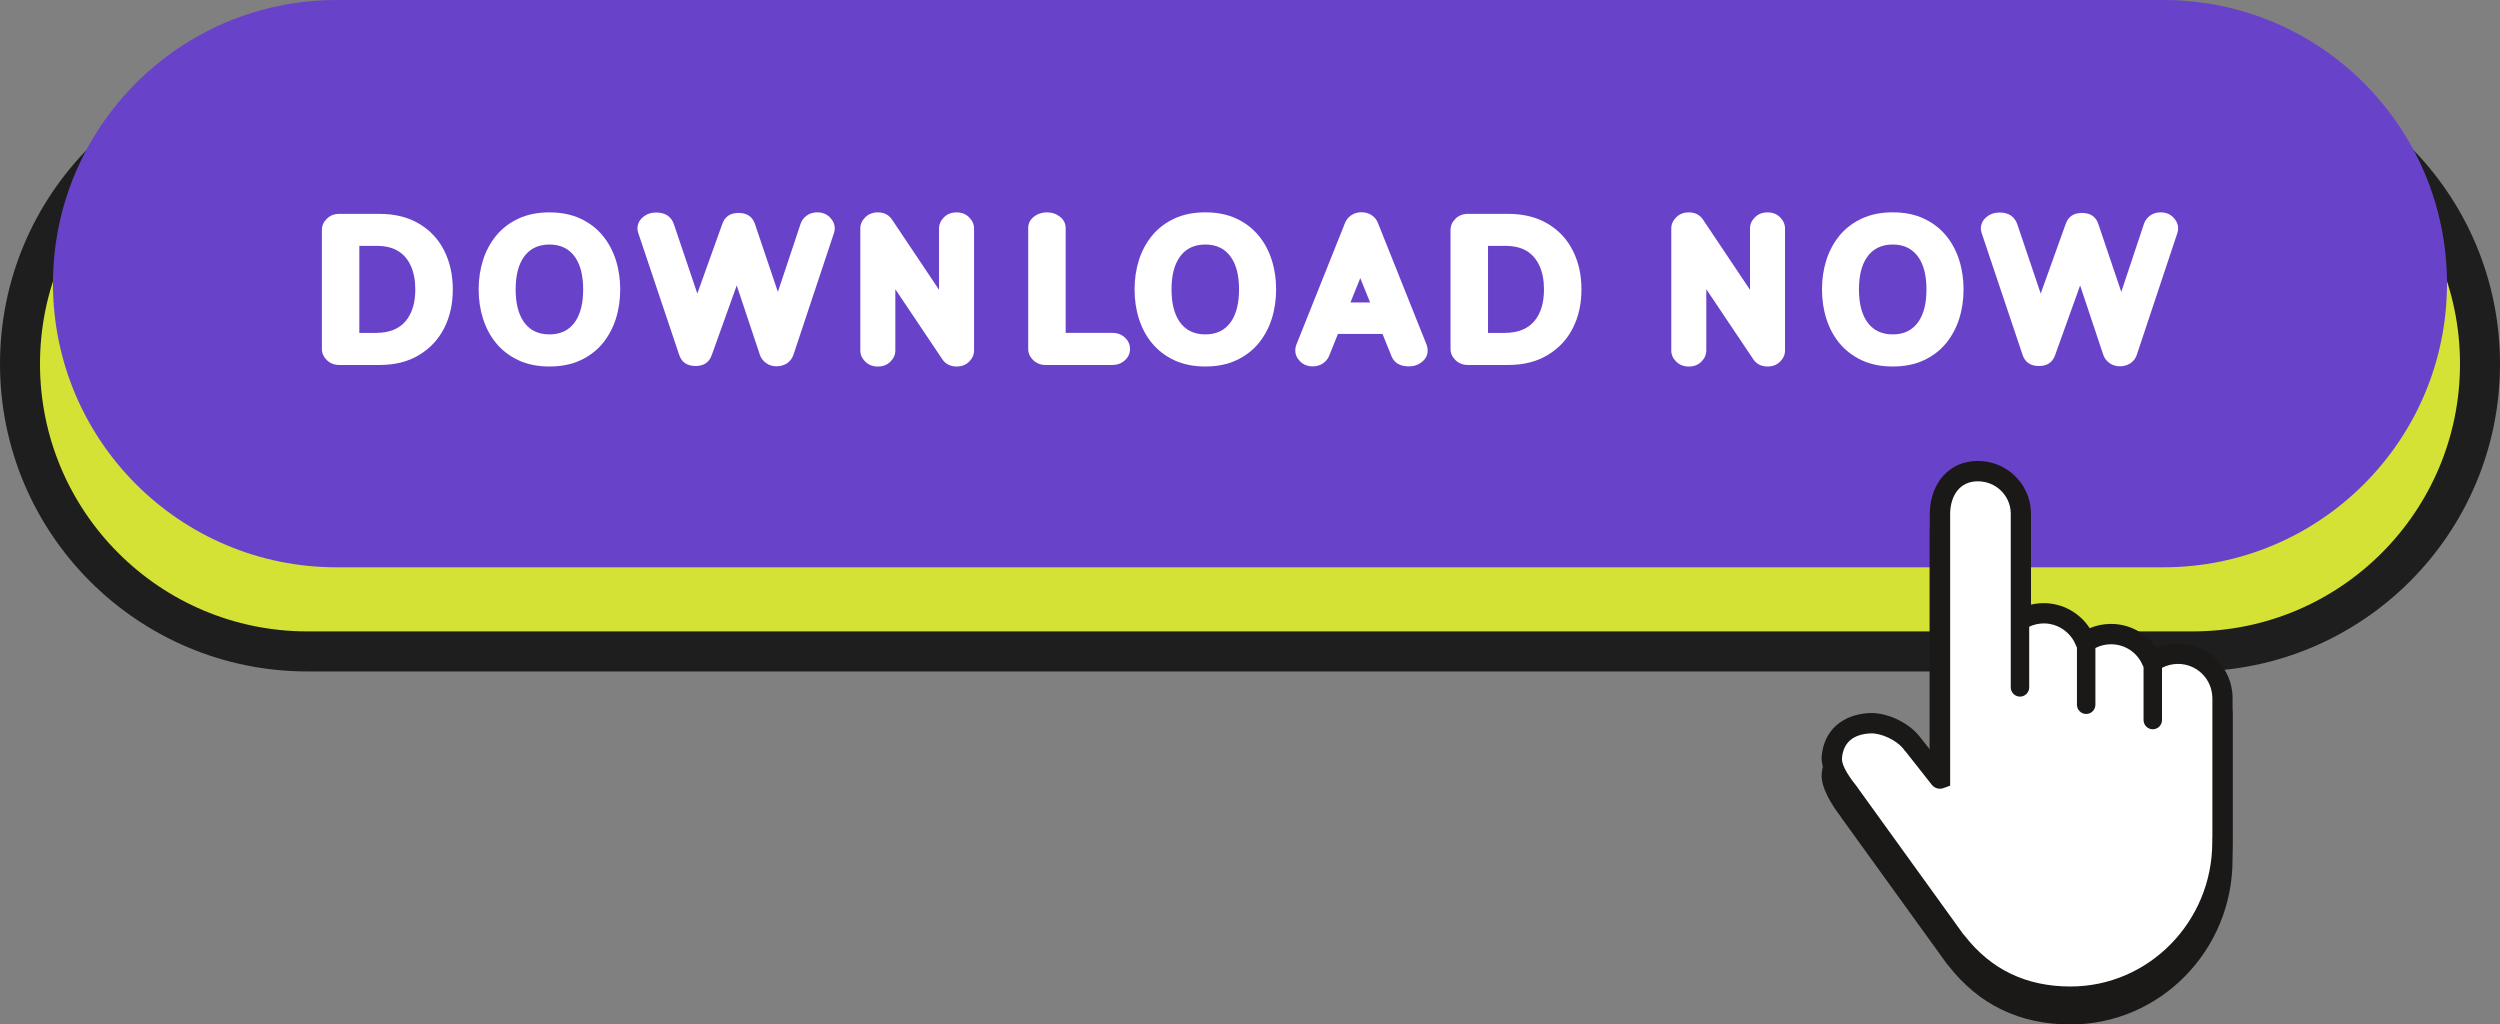 <?xml version="1.0" encoding="UTF-8" standalone="no"?><svg xmlns="http://www.w3.org/2000/svg" xmlns:xlink="http://www.w3.org/1999/xlink" fill="#000000" height="248.7" preserveAspectRatio="xMidYMid meet" version="1" viewBox="0.0 0.0 606.9 248.7" width="606.9" zoomAndPan="magnify"><rect x="0.0" y="0.0" width="606.9" height="248.7" fill="#808080" stroke="none"/><g><g><g id="change1_1"><path d="M532.26,158.14H74.65c-38.55,0-69.79-31.25-69.79-69.79l0,0c0-38.55,31.25-69.79,69.79-69.79h457.6 c38.55,0,69.79,31.25,69.79,69.79l0,0C602.05,126.9,570.8,158.14,532.26,158.14z" fill="#d4e236"/></g><g id="change2_1"><path d="M532.26,163H74.65C33.42,163,0,129.57,0,88.34l0,0c0-41.23,33.42-74.65,74.65-74.65h457.6 c41.23,0,74.65,33.42,74.65,74.65l0,0C606.91,129.57,573.49,163,532.26,163z M74.65,23.4c-35.87,0-64.94,29.08-64.94,64.94l0,0 c0,35.87,29.08,64.94,64.94,64.94h457.6c35.87,0,64.94-29.08,64.94-64.94l0,0c0-35.87-29.08-64.94-64.94-64.94 C532.25,23.4,74.65,23.4,74.65,23.4z" fill="#1e1e1e"/></g><g id="change3_1"><path d="M525.17,137.72H81.71c-38.03,0-68.85-30.82-68.85-68.85l0,0C12.85,30.82,43.68,0,81.71,0h443.47 c38.03,0,68.85,30.82,68.85,68.85l0,0C594.03,106.88,563.2,137.72,525.17,137.72z" fill="#6843ca"/></g><g fill="#ffffff" id="change4_2"><path d="M92.1,88.6h-9.72c-1.24,0-2.25-0.4-3.05-1.19s-1.19-1.69-1.19-2.69V55.8c0-1.01,0.4-1.9,1.19-2.69 c0.79-0.79,1.81-1.19,3.05-1.19h9.71c3.77,0,7,0.8,9.68,2.41c2.69,1.61,4.71,3.8,6.08,6.55c1.38,2.75,2.07,5.88,2.07,9.36 c0,3.51-0.68,6.64-2.07,9.37c-1.38,2.75-3.41,4.93-6.08,6.55C99.09,87.8,95.87,88.6,92.1,88.6z M91.46,80.81 c3.1-0.04,5.44-0.98,7.01-2.85s2.35-4.44,2.35-7.71c0-2.18-0.36-4.08-1.07-5.67c-0.72-1.59-1.76-2.82-3.11-3.64 c-1.36-0.84-3.09-1.25-5.17-1.25h-4.24v21.14h4.22L91.46,80.81L91.46,80.81z"/><path d="M133.39,88.97c-2.84,0-5.35-0.5-7.52-1.51c-2.17-1.01-3.96-2.39-5.4-4.12s-2.49-3.72-3.2-5.95 c-0.71-2.22-1.07-4.6-1.07-7.12c0-2.52,0.35-4.89,1.06-7.13c0.71-2.23,1.78-4.21,3.2-5.95c1.43-1.73,3.23-3.11,5.4-4.12 s4.67-1.51,7.52-1.51c2.84,0,5.35,0.5,7.52,1.51s3.98,2.39,5.4,4.12c1.43,1.73,2.49,3.72,3.2,5.95c0.71,2.23,1.06,4.61,1.06,7.13 c0,2.52-0.35,4.89-1.06,7.13c-0.71,2.23-1.78,4.21-3.2,5.95c-1.43,1.73-3.23,3.11-5.4,4.12 C138.74,88.47,136.23,88.97,133.39,88.97z M133.39,81.18c2.79,0,4.89-1.07,6.31-3.2c1.25-1.89,1.87-4.45,1.87-7.71 c0-3.27-0.62-5.85-1.87-7.71c-1.42-2.13-3.53-3.2-6.31-3.2c-2.8,0-4.92,1.07-6.34,3.2c-1.25,1.87-1.87,4.44-1.87,7.71 c0,3.25,0.62,5.82,1.87,7.71C128.47,80.11,130.59,81.18,133.39,81.18z"/><path d="M188.53,88.92c-0.97,0-1.82-0.26-2.54-0.77c-0.72-0.52-1.23-1.18-1.51-1.98l-5.63-16.88l-6.06,16.9 c-0.62,1.77-1.92,2.66-3.93,2.66c-2.05,0-3.38-0.9-3.98-2.7l-9.92-29.54c-0.13-0.36-0.21-0.74-0.21-1.1 c0-1.12,0.45-2.05,1.34-2.8s1.96-1.12,3.19-1.12c2.23,0,3.68,0.97,4.34,2.91l5.66,16.77l6.08-16.95 c0.63-1.76,1.95-2.63,3.93-2.63c2.05,0,3.38,0.89,3.98,2.69l5.57,16.48l5.51-16.53c0.27-0.8,0.76-1.46,1.48-1.99 c0.72-0.53,1.59-0.79,2.57-0.79c1.24,0,2.25,0.4,3.05,1.2c0.79,0.8,1.19,1.7,1.19,2.7c0,0.39-0.06,0.75-0.18,1.1l-9.87,29.65 c-0.28,0.8-0.79,1.46-1.51,1.98C190.35,88.66,189.5,88.92,188.53,88.92z"/><path d="M232.23,88.97c-1.52,0-2.69-0.59-3.49-1.78l-11.39-16.98V85.1c0,1.01-0.4,1.9-1.19,2.69 s-1.81,1.19-3.05,1.19s-2.26-0.4-3.06-1.19s-1.2-1.69-1.2-2.69V55.46c0-1.02,0.4-1.92,1.2-2.71s1.82-1.19,3.06-1.19 c1.52,0,2.67,0.59,3.46,1.78l11.39,17.01V55.46c0-1.01,0.4-1.9,1.19-2.7c0.79-0.8,1.82-1.2,3.07-1.2c1.24,0,2.25,0.4,3.05,1.2 c0.79,0.8,1.19,1.7,1.19,2.7V85.1c0,1.01-0.4,1.9-1.19,2.69C234.49,88.58,233.47,88.97,232.23,88.97z"/><path d="M270,88.6h-16.15c-1.24,0-2.25-0.4-3.05-1.19s-1.19-1.69-1.19-2.69V55.37c0-1.12,0.45-2.04,1.37-2.75 c0.9-0.72,1.98-1.07,3.19-1.07c1.2,0,2.26,0.36,3.16,1.07c0.9,0.72,1.37,1.64,1.37,2.75v25.44H270c1.24,0,2.26,0.37,3.09,1.14 c0.81,0.76,1.23,1.68,1.23,2.76c0,1.07-0.41,1.99-1.23,2.74C272.26,88.22,271.24,88.6,270,88.6z"/><path d="M292.61,88.97c-2.84,0-5.35-0.5-7.52-1.51c-2.17-1.01-3.96-2.39-5.4-4.12s-2.49-3.72-3.2-5.95 c-0.71-2.23-1.06-4.61-1.06-7.13s0.35-4.89,1.06-7.13s1.78-4.21,3.2-5.95c1.43-1.73,3.23-3.11,5.4-4.12 c2.17-1.01,4.67-1.51,7.52-1.51c2.84,0,5.35,0.5,7.52,1.51c2.17,1.01,3.96,2.39,5.4,4.12c1.43,1.73,2.49,3.72,3.2,5.95 s1.06,4.61,1.06,7.13c0,2.52-0.35,4.89-1.06,7.13c-0.71,2.23-1.78,4.21-3.2,5.95c-1.43,1.73-3.23,3.11-5.4,4.12 C297.95,88.47,295.45,88.97,292.61,88.97z M292.61,81.18c2.79,0,4.89-1.07,6.31-3.2c1.25-1.89,1.87-4.45,1.87-7.71 c0-3.27-0.62-5.85-1.87-7.71c-1.42-2.13-3.53-3.2-6.31-3.2c-2.8,0-4.92,1.07-6.34,3.2c-1.25,1.87-1.87,4.44-1.87,7.71 c0,3.25,0.62,5.82,1.87,7.71C287.69,80.11,289.81,81.18,292.61,81.18z"/><path d="M324.79,81.08l-2.13,5.31c-0.3,0.74-0.8,1.34-1.51,1.83c-0.71,0.48-1.54,0.72-2.47,0.72 c-1.24,0-2.25-0.4-3.05-1.19c-0.79-0.79-1.19-1.7-1.19-2.71c0-0.45,0.08-0.89,0.25-1.33l11.84-29.62c0.3-0.75,0.8-1.37,1.51-1.85 c0.71-0.48,1.54-0.71,2.47-0.71s1.76,0.23,2.47,0.71s1.21,1.08,1.51,1.85l11.84,29.62c0.17,0.44,0.25,0.89,0.25,1.36 c0,1.1-0.45,2.03-1.36,2.76c-0.9,0.75-1.96,1.11-3.18,1.11c-2.17,0-3.59-0.84-4.26-2.51l-2.16-5.36h-10.83V81.08z M332.6,73.42 l-2.38-5.91l-2.38,5.91H332.6z"/><path d="M366.08,88.6h-9.71c-1.24,0-2.25-0.4-3.05-1.19s-1.19-1.69-1.19-2.69V55.8c0-1.01,0.4-1.9,1.19-2.69 c0.79-0.79,1.81-1.19,3.05-1.19h9.71c3.77,0,7,0.8,9.68,2.41s4.71,3.8,6.08,6.55c1.38,2.75,2.07,5.88,2.07,9.36 c0,3.51-0.68,6.64-2.07,9.37c-1.38,2.75-3.41,4.93-6.08,6.55C373.08,87.8,369.85,88.6,366.08,88.6z M365.46,80.81 c3.1-0.04,5.44-0.98,7.01-2.85s2.35-4.44,2.35-7.71c0-2.18-0.36-4.08-1.07-5.67c-0.72-1.59-1.76-2.82-3.11-3.64 c-1.36-0.84-3.09-1.25-5.17-1.25h-4.24v21.14h4.22L365.46,80.81L365.46,80.81z"/><path d="M429.1,88.97c-1.52,0-2.69-0.59-3.49-1.78l-11.39-16.98V85.1c0,1.01-0.4,1.9-1.19,2.69 s-1.81,1.19-3.05,1.19s-2.26-0.4-3.06-1.19s-1.2-1.69-1.2-2.69V55.46c0-1.02,0.4-1.92,1.2-2.71c0.8-0.79,1.82-1.19,3.06-1.19 c1.52,0,2.67,0.59,3.46,1.78l11.39,17.01V55.46c0-1.01,0.4-1.9,1.19-2.7s1.82-1.2,3.07-1.2c1.24,0,2.25,0.4,3.05,1.2 c0.79,0.8,1.19,1.7,1.19,2.7V85.1c0,1.01-0.4,1.9-1.19,2.69C431.34,88.58,430.32,88.97,429.1,88.97z"/><path d="M459.49,88.97c-2.84,0-5.35-0.5-7.52-1.51c-2.17-1.01-3.96-2.39-5.4-4.12s-2.49-3.72-3.2-5.95 c-0.71-2.23-1.06-4.61-1.06-7.13s0.35-4.89,1.06-7.13c0.71-2.23,1.78-4.21,3.2-5.95c1.43-1.73,3.23-3.11,5.4-4.12 c2.17-1.01,4.67-1.51,7.52-1.51s5.35,0.5,7.52,1.51c2.17,1.01,3.96,2.39,5.4,4.12c1.43,1.73,2.49,3.72,3.2,5.95 c0.71,2.23,1.06,4.61,1.06,7.13c0,2.52-0.35,4.89-1.06,7.13c-0.71,2.23-1.78,4.21-3.2,5.95c-1.43,1.73-3.23,3.11-5.4,4.12 S462.33,88.97,459.49,88.97z M459.49,81.18c2.79,0,4.89-1.07,6.31-3.2c1.25-1.89,1.87-4.45,1.87-7.71c0-3.27-0.62-5.85-1.87-7.71 c-1.42-2.13-3.53-3.2-6.31-3.2c-2.8,0-4.92,1.07-6.34,3.2c-1.25,1.87-1.87,4.44-1.87,7.71c0,3.25,0.62,5.82,1.87,7.71 C454.57,80.11,456.69,81.18,459.49,81.18z"/><path d="M514.65,88.92c-0.97,0-1.82-0.26-2.54-0.77c-0.72-0.52-1.23-1.18-1.51-1.98l-5.63-16.88l-6.06,16.9 c-0.62,1.77-1.92,2.66-3.93,2.66c-2.05,0-3.38-0.9-3.98-2.7l-9.92-29.54c-0.13-0.36-0.21-0.74-0.21-1.1 c0-1.12,0.45-2.05,1.34-2.8c0.89-0.75,1.96-1.12,3.19-1.12c2.23,0,3.68,0.97,4.34,2.91l5.66,16.77l6.08-16.95 c0.63-1.76,1.95-2.63,3.93-2.63c2.05,0,3.38,0.89,3.98,2.69l5.57,16.48l5.51-16.53c0.27-0.8,0.76-1.46,1.48-1.99 c0.72-0.53,1.59-0.79,2.57-0.79c1.24,0,2.25,0.4,3.05,1.2c0.79,0.8,1.19,1.7,1.19,2.7c0,0.39-0.06,0.75-0.18,1.1l-9.87,29.65 c-0.28,0.8-0.79,1.46-1.51,1.98C516.45,88.66,515.61,88.92,514.65,88.92z"/></g></g><g id="change5_1"><path d="M541.98,207.85v0.61l-0.01,0.29c0,22.02-17.64,39.95-39.34,39.95c-12.24,0-22.2-4.77-29.56-14.19 l-0.1-0.12c-0.2-0.23-0.28-0.31-0.36-0.43l-0.03-0.03l-25.61-35.48l-0.08-0.14c-0.03-0.04-0.04-0.08-0.06-0.1 c-2-2.57-4.87-7.06-4.6-10.33c0.55-6.38,5.14-10.15,11.55-10.48c4.14-0.21,9.4,2.22,11.99,5.44c0.1,0.08,0.19,0.18,0.26,0.28 l2.44,3.1v-57.63c0.24-6.95,4.64-12.39,11.64-12.39c6.99,0,12.65,5.41,12.92,12.32l0.01,0.2v22.36c1-0.24,2.05-0.36,3.1-0.36 c4.54,0,8.74,2.36,11.16,6.08c1.62-0.68,3.36-1.04,5.16-1.04c4.49,0,8.57,2.23,11,5.84c1.64-0.71,3.43-1.07,5.25-1.07 c6.75,0,12.43,5.05,13.19,11.76c0.06,0.47,0.08,0.99,0.08,1.51v33.86C541.98,207.71,541.98,207.76,541.98,207.85z" fill="#1b1918"/></g><g id="change4_1"><path d="M539.84,169.51c0-0.42-0.03-0.83-0.07-1.23c-0.61-5.39-5.19-9.58-10.74-9.58c-2.31,0-4.45,0.72-6.2,1.96 c-0.01,0.01-0.03,0.01-0.04-0.01c-1.61-3.94-5.48-6.72-10-6.72c-2.3,0-4.41,0.72-6.17,1.93c-0.01,0.01-0.03,0.01-0.04-0.01 c-1.55-4.07-5.49-6.97-10.11-6.97c-2.01,0-3.91,0.55-5.52,1.52c-0.02,0.01-0.04,0-0.04-0.03v-25.94l-0.01-0.05 c-0.19-5.58-4.82-10-10.45-10s-10.27,4.42-10.46,10v0.04v64.54c0,0.03-0.03,0.04-0.05,0.02l-6.77-8.61 c-0.03-0.04-0.07-0.07-0.11-0.09c-2.01-2.62-5.23-4.25-8.82-4.07c-5.16,0.26-9.41,4.36-9.85,9.5c-0.24,2.81,0.64,5.42,2.24,7.42 c0.06,0.09,0.08,0.13,0.17,0.27l26.78,34.07c0.08,0.11,0.13,0.17,0.31,0.37c0.04,0.05,0.12,0.13,0.16,0.19 c6.75,8.67,17.2,13.91,28.93,13.91c20.37,0,36.87-16.78,36.87-37.48c0-0.32,0.01-0.62,0-0.93c0.01-0.06,0-0.07,0-0.1L539.84,169.51 L539.84,169.51L539.84,169.51z" fill="#ffffff"/></g><g id="change5_2"><path d="M541.98,203.37V169.5c0-0.52-0.03-1.04-0.08-1.51c-0.76-6.71-6.44-11.76-13.19-11.76 c-1.82,0-3.6,0.36-5.25,1.07c-2.43-3.61-6.51-5.84-11-5.84c-1.79,0-3.54,0.35-5.16,1.04c-2.41-3.72-6.61-6.08-11.16-6.08 c-1.05,0-2.09,0.12-3.1,0.36v-22.36l-0.01-0.2c-0.28-6.91-5.94-12.32-12.92-12.32c-7,0-11.4,5.44-11.64,12.39v57.63l-2.44-3.1 c-0.08-0.1-0.17-0.2-0.26-0.28c-2.59-3.22-7.86-5.65-11.99-5.44c-6.4,0.33-11,4.1-11.55,10.48c-0.28,3.27,2.6,7.76,4.6,10.33 c0.02,0.03,0.04,0.06,0.06,0.1l0.08,0.14l25.61,35.48l0.03,0.03c0.09,0.12,0.16,0.2,0.36,0.43l0.1,0.12 c7.36,9.42,17.32,14.19,29.56,14.19c21.7,0,39.34-17.92,39.34-39.95l0.01-0.29v-0.61C541.99,203.47,541.99,203.41,541.98,203.37z M537.05,203.45l-0.01,0.03l0.01,0.1v0.88c0,19.31-15.44,35.02-34.41,35.02c-10.73,0-19.29-4.09-25.7-12.33l-0.28-0.33 c-0.1-0.12-0.13-0.15-0.17-0.2l-25.43-35.26c-0.03-0.04-0.05-0.08-0.08-0.12l-0.19-0.28c-1.28-1.6-3.81-4.89-3.63-6.95 c0.34-3.93,2.93-5.77,6.88-5.97c2.62-0.13,6.42,1.67,8.02,3.75l0.38,0.49l0.07,0.04l6.47,8.21c0.66,0.83,1.77,1.15,2.77,0.8 l1.67-0.6v-66.3c0.17-4.25,2.39-7.59,6.71-7.59c4.34,0,7.84,3.35,8,7.62v42.41c0,1.23,1,2.24,2.24,2.24c1.23,0,2.24-1,2.24-2.24 v-14.73c1.1-0.52,2.32-0.8,3.55-0.8c3.44,0,6.58,2.17,7.8,5.37c0.06,0.17,0.15,0.34,0.24,0.49v13.88c0,1.23,1,2.24,2.24,2.24 s2.24-1,2.24-2.24v-13.77c1.16-0.6,2.46-0.91,3.79-0.91c3.4,0,6.44,2.03,7.71,5.16c0.05,0.13,0.11,0.25,0.19,0.36v12.88 c0,1.23,1,2.24,2.24,2.24c1.23,0,2.24-1,2.24-2.24v-12.67c1.18-0.63,2.51-0.96,3.88-0.96c4.25,0,7.81,3.17,8.29,7.41 c0.04,0.29,0.06,0.61,0.06,0.93v33.94H537.05z" fill="#1b1918"/></g></g></svg>
